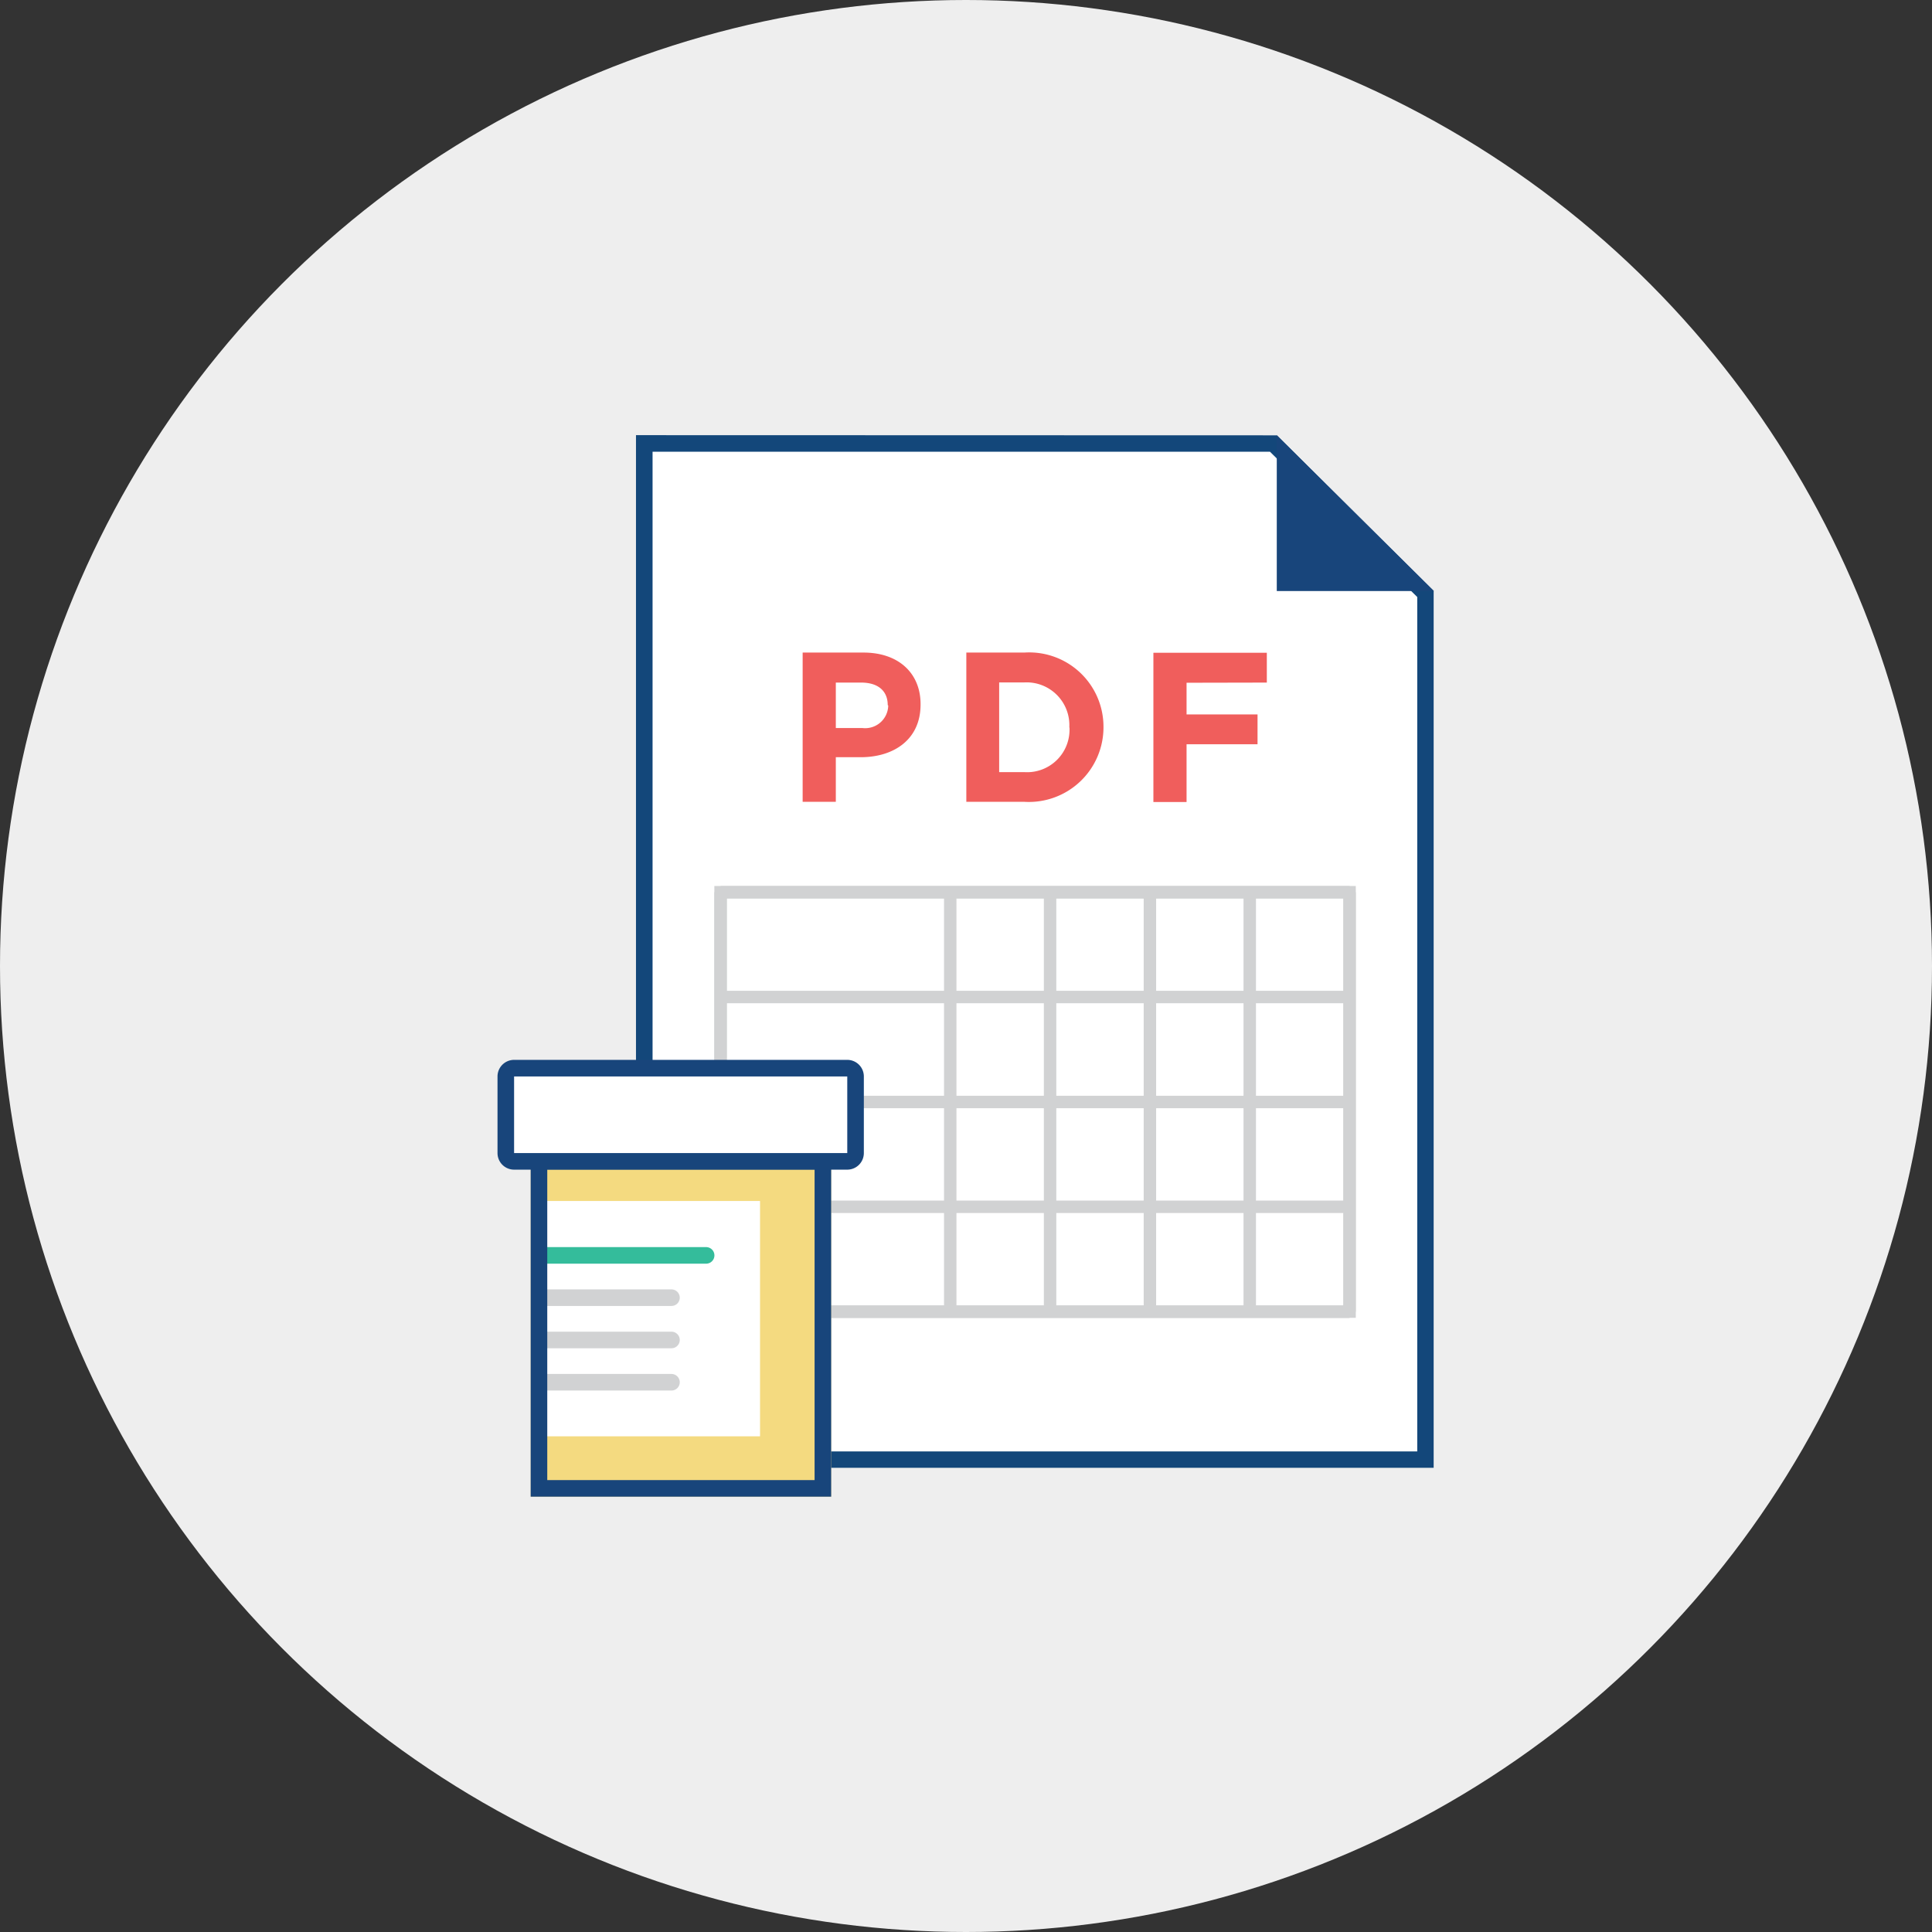 <svg id="icons" xmlns="http://www.w3.org/2000/svg" viewBox="0 0 116.5 116.5"><rect x="0" y="0" width="116.5" height="116.5" fill="#333333" stroke="none"/><defs><style>.cls-1{fill:#eee;}.cls-2{fill:#fff;}.cls-3{fill:#13477a;}.cls-4{fill:#18457b;}.cls-5{fill:#f05e5c;}.cls-6,.cls-8,.cls-9{fill:none;}.cls-6,.cls-9{stroke:#d1d2d3;}.cls-6{stroke-miterlimit:10;stroke-width:0.75px;}.cls-7{fill:#f4da80;}.cls-8{stroke:#34bc9b;}.cls-8,.cls-9{stroke-linecap:round;stroke-linejoin:round;}</style></defs><title>ic_SearchDrugs</title><circle class="cls-1" cx="58.25" cy="58.25" r="58.25"/><polygon class="cls-2" points="38.86 88.02 38.86 26.75 76.78 26.75 85.96 35.82 85.96 88.02 38.86 88.02"/><path class="cls-3" d="M39.35,27.24H76.58L85.46,36V87.52H39.35V27.24m-1-1V88.51H86.45V35.64h0l0,0v0h0L77,26.25Z"/><polygon class="cls-4" points="76.99 26.25 76.99 35.64 86.47 35.64 76.99 26.25"/><path class="cls-5" d="M51.9,45.66H50.4v2.69h-2v-9h3.67c2.14,0,3.44,1.27,3.44,3.1v0C55.53,44.58,53.91,45.66,51.9,45.66Zm1.63-3.14c0-.89-.62-1.36-1.6-1.36H50.4V43.9H52a1.39,1.39,0,0,0,1.56-1.36Z"/><path class="cls-5" d="M61.77,48.35h-3.5v-9h3.5a4.48,4.48,0,0,1,4.77,4.46v0A4.5,4.5,0,0,1,61.77,48.35Zm2.71-4.49a2.58,2.58,0,0,0-2.71-2.71H60.25v5.41h1.53a2.56,2.56,0,0,0,2.71-2.68Z"/><path class="cls-5" d="M71.55,41.17v1.91h4.28v1.8H71.55v3.48h-2v-9h6.84v1.8Z"/><rect class="cls-6" x="43.45" y="53.8" width="37.93" height="25.29"/><line class="cls-6" x1="43.45" y1="53.8" x2="43.45" y2="79.1"/><line class="cls-6" x1="57.3" y1="53.8" x2="57.3" y2="79.1"/><line class="cls-6" x1="63.32" y1="53.8" x2="63.32" y2="79.1"/><line class="cls-6" x1="69.34" y1="53.8" x2="69.34" y2="79.1"/><line class="cls-6" x1="75.36" y1="53.8" x2="75.36" y2="79.1"/><line class="cls-6" x1="81.38" y1="53.8" x2="81.38" y2="79.1"/><line class="cls-6" x1="43.45" y1="53.8" x2="81.38" y2="53.8"/><line class="cls-6" x1="43.45" y1="60.12" x2="81.38" y2="60.12"/><line class="cls-6" x1="43.45" y1="66.45" x2="81.38" y2="66.45"/><line class="cls-6" x1="43.45" y1="72.77" x2="81.38" y2="72.77"/><line class="cls-6" x1="43.45" y1="79.1" x2="81.38" y2="79.1"/><rect class="cls-7" x="32" y="69.52" width="18.12" height="20.73"/><rect class="cls-2" x="32.33" y="72.42" width="13.5" height="14.19"/><line class="cls-8" x1="32.73" y1="75.7" x2="42.58" y2="75.7"/><line class="cls-9" x1="32.78" y1="78.25" x2="40.49" y2="78.25"/><line class="cls-9" x1="32.78" y1="80.8" x2="40.49" y2="80.8"/><line class="cls-9" x1="32.78" y1="83.35" x2="40.49" y2="83.35"/><path class="cls-4" d="M49.12,70.52V89.25H33V70.52H49.12m1-1H32V90.25H50.12V69.52Z"/><rect class="cls-2" x="30.53" y="64.41" width="21.06" height="5.62" rx="0.5" ry="0.5"/><path class="cls-4" d="M51.09,64.91v4.62H31V64.91H51.09m0-1H31a1,1,0,0,0-1,1v4.62a1,1,0,0,0,1,1H51.09a1,1,0,0,0,1-1V64.91a1,1,0,0,0-1-1Z"/></svg>